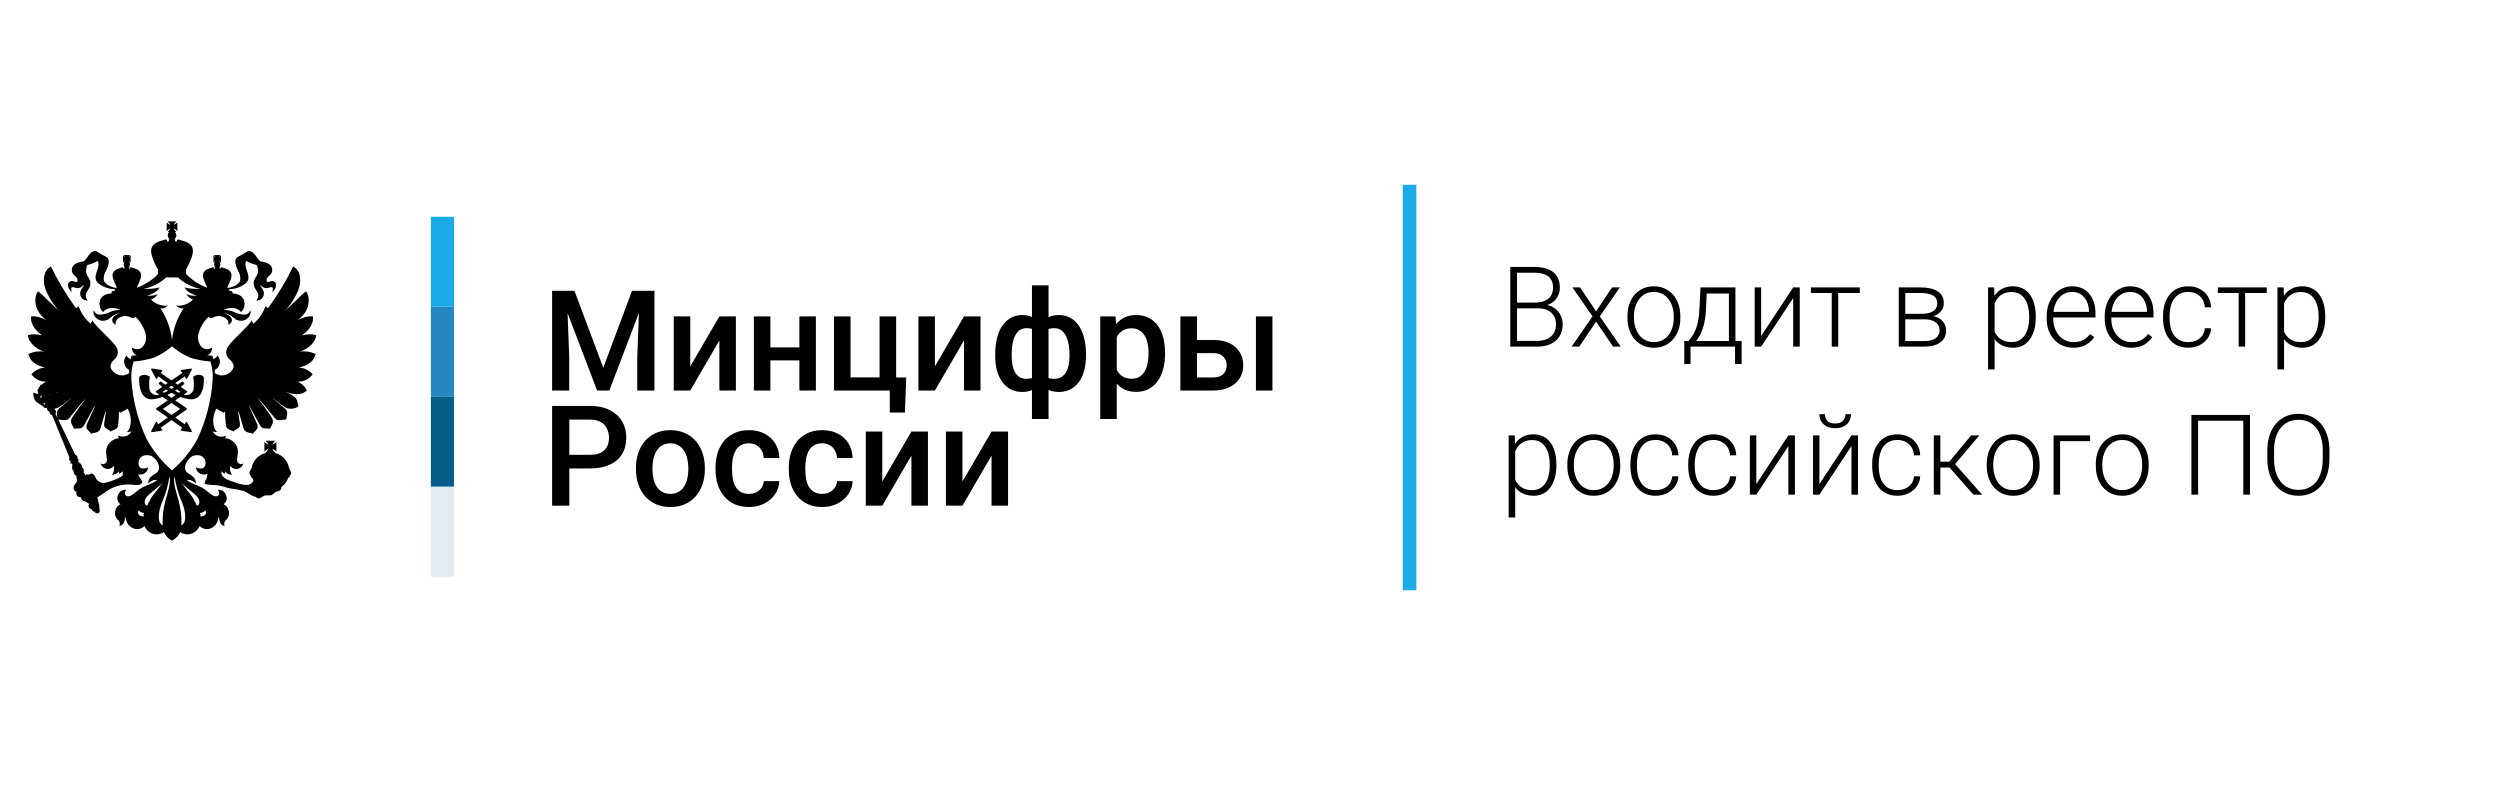 <?xml version="1.0" encoding="UTF-8"?> <svg xmlns="http://www.w3.org/2000/svg" width="152" height="49" viewBox="0 0 152 49" fill="none"> <g clip-path="url(#clip0_3262_135655)"> <path d="M93.493 18.745H92.128L92.121 18.399H93.296C93.536 18.399 93.74 18.364 93.909 18.296C94.077 18.227 94.205 18.125 94.292 17.989C94.38 17.852 94.425 17.683 94.425 17.483C94.425 17.279 94.382 17.11 94.295 16.977C94.208 16.842 94.079 16.742 93.905 16.678C93.732 16.613 93.515 16.581 93.253 16.581H92.234V21.075H91.825V16.228H93.253C93.499 16.228 93.72 16.253 93.915 16.302C94.111 16.35 94.277 16.427 94.415 16.531C94.552 16.636 94.657 16.767 94.728 16.927C94.801 17.085 94.838 17.273 94.838 17.493C94.838 17.693 94.793 17.874 94.704 18.036C94.616 18.196 94.49 18.327 94.328 18.429C94.168 18.529 93.977 18.591 93.752 18.615L93.493 18.745ZM93.463 21.075H91.998L92.208 20.726H93.463C93.702 20.726 93.906 20.686 94.075 20.606C94.246 20.524 94.377 20.407 94.468 20.256C94.559 20.105 94.605 19.926 94.605 19.717C94.605 19.533 94.565 19.367 94.485 19.221C94.405 19.075 94.283 18.959 94.118 18.875C93.954 18.788 93.746 18.745 93.493 18.745H92.644L92.65 18.399H93.852L93.925 18.522C94.143 18.544 94.333 18.612 94.495 18.725C94.659 18.836 94.785 18.977 94.874 19.148C94.965 19.319 95.011 19.506 95.011 19.71C95.011 20.003 94.945 20.252 94.814 20.456C94.686 20.658 94.505 20.812 94.272 20.919C94.041 21.023 93.771 21.075 93.463 21.075ZM96.069 17.473L97.041 18.928L98.017 17.473H98.489L97.268 19.238L98.539 21.075H98.073L97.045 19.554L96.019 21.075H95.553L96.825 19.238L95.603 17.473H96.069ZM98.949 19.331V19.221C98.949 18.959 98.987 18.717 99.062 18.495C99.137 18.273 99.245 18.081 99.385 17.919C99.527 17.757 99.697 17.632 99.894 17.543C100.092 17.452 100.311 17.407 100.553 17.407C100.797 17.407 101.018 17.452 101.216 17.543C101.413 17.632 101.583 17.757 101.725 17.919C101.867 18.081 101.976 18.273 102.051 18.495C102.127 18.717 102.165 18.959 102.165 19.221V19.331C102.165 19.593 102.127 19.835 102.051 20.056C101.976 20.276 101.867 20.467 101.725 20.629C101.585 20.791 101.417 20.918 101.219 21.009C101.022 21.097 100.802 21.142 100.56 21.142C100.316 21.142 100.095 21.097 99.897 21.009C99.7 20.918 99.53 20.791 99.388 20.629C99.246 20.467 99.137 20.276 99.062 20.056C98.987 19.835 98.949 19.593 98.949 19.331ZM99.345 19.221V19.331C99.345 19.528 99.372 19.716 99.425 19.893C99.478 20.069 99.556 20.225 99.658 20.363C99.76 20.498 99.886 20.605 100.037 20.682C100.188 20.76 100.362 20.799 100.56 20.799C100.755 20.799 100.927 20.76 101.076 20.682C101.227 20.605 101.353 20.498 101.455 20.363C101.558 20.225 101.634 20.069 101.685 19.893C101.738 19.716 101.765 19.528 101.765 19.331V19.221C101.765 19.026 101.738 18.84 101.685 18.665C101.634 18.49 101.556 18.333 101.452 18.196C101.35 18.058 101.224 17.949 101.073 17.869C100.922 17.79 100.749 17.75 100.553 17.75C100.358 17.75 100.185 17.79 100.034 17.869C99.885 17.949 99.759 18.058 99.654 18.196C99.552 18.333 99.475 18.49 99.421 18.665C99.371 18.84 99.345 19.026 99.345 19.221ZM103.39 17.473H103.786L103.726 18.772C103.71 19.118 103.671 19.419 103.609 19.674C103.549 19.927 103.475 20.143 103.386 20.323C103.298 20.5 103.2 20.65 103.093 20.772C102.989 20.892 102.883 20.993 102.774 21.075H102.557L102.564 20.736L102.664 20.732C102.728 20.655 102.795 20.567 102.864 20.469C102.935 20.369 103.002 20.247 103.067 20.103C103.131 19.959 103.187 19.779 103.233 19.564C103.28 19.349 103.311 19.084 103.326 18.772L103.39 17.473ZM103.519 17.473H105.513V21.075H105.117V17.846H103.519V17.473ZM102.404 20.732H105.89V22.134H105.49V21.075H102.784V22.134H102.404V20.732ZM107.078 20.429L109.026 17.473H109.425V21.075H109.026V18.119L107.078 21.075H106.685V17.473H107.078V20.429ZM111.765 17.473V21.075H111.369V17.473H111.765ZM113.077 17.473V17.813H110.104V17.473H113.077ZM116.992 19.414H115.727L115.72 19.081H116.799C117.016 19.081 117.197 19.058 117.341 19.011C117.488 18.962 117.598 18.89 117.671 18.795C117.746 18.699 117.784 18.582 117.784 18.442C117.784 18.335 117.762 18.242 117.717 18.162C117.675 18.082 117.611 18.017 117.524 17.966C117.44 17.915 117.333 17.877 117.205 17.853C117.078 17.826 116.931 17.813 116.762 17.813H115.84V21.075H115.444V17.473H116.762C116.982 17.473 117.178 17.493 117.351 17.533C117.527 17.571 117.676 17.629 117.801 17.706C117.925 17.784 118.019 17.884 118.084 18.006C118.15 18.126 118.183 18.268 118.183 18.432C118.183 18.543 118.162 18.647 118.12 18.745C118.078 18.84 118.016 18.927 117.934 19.005C117.854 19.08 117.755 19.142 117.638 19.191C117.52 19.238 117.385 19.267 117.231 19.278L116.992 19.414ZM116.992 21.075H115.604L115.757 20.736H116.992C117.191 20.736 117.361 20.71 117.501 20.659C117.641 20.608 117.746 20.533 117.817 20.433C117.891 20.333 117.927 20.212 117.927 20.07C117.927 19.937 117.891 19.821 117.817 19.724C117.746 19.626 117.641 19.55 117.501 19.497C117.361 19.442 117.191 19.414 116.992 19.414H116.073L116.08 19.081H117.261L117.431 19.208C117.613 19.223 117.771 19.272 117.904 19.354C118.037 19.436 118.14 19.541 118.213 19.667C118.287 19.791 118.323 19.928 118.323 20.076C118.323 20.241 118.292 20.386 118.23 20.513C118.168 20.637 118.078 20.741 117.96 20.826C117.845 20.908 117.705 20.97 117.541 21.012C117.377 21.054 117.194 21.075 116.992 21.075ZM121.273 18.166V22.46H120.873V17.473H121.246L121.273 18.166ZM123.776 19.241V19.311C123.776 19.579 123.745 19.826 123.683 20.05C123.621 20.274 123.531 20.468 123.413 20.632C123.298 20.794 123.155 20.92 122.984 21.009C122.813 21.097 122.619 21.142 122.401 21.142C122.186 21.142 121.994 21.108 121.825 21.042C121.657 20.975 121.511 20.881 121.389 20.759C121.269 20.635 121.173 20.49 121.1 20.326C121.029 20.16 120.979 19.978 120.95 19.78V18.858C120.983 18.641 121.037 18.443 121.113 18.266C121.188 18.088 121.285 17.935 121.403 17.806C121.522 17.677 121.664 17.579 121.829 17.51C121.993 17.441 122.18 17.407 122.391 17.407C122.611 17.407 122.806 17.45 122.977 17.537C123.15 17.621 123.296 17.744 123.413 17.906C123.533 18.066 123.623 18.259 123.683 18.485C123.745 18.709 123.776 18.961 123.776 19.241ZM123.377 19.311V19.241C123.377 19.03 123.354 18.835 123.31 18.655C123.268 18.475 123.202 18.319 123.114 18.186C123.027 18.05 122.916 17.945 122.781 17.869C122.648 17.794 122.489 17.756 122.305 17.756C122.114 17.756 121.951 17.788 121.815 17.853C121.682 17.915 121.571 17.998 121.482 18.102C121.394 18.204 121.324 18.317 121.273 18.439C121.222 18.561 121.184 18.681 121.16 18.798V19.86C121.202 20.029 121.269 20.185 121.363 20.329C121.456 20.471 121.58 20.586 121.735 20.672C121.893 20.757 122.085 20.799 122.311 20.799C122.493 20.799 122.651 20.761 122.784 20.686C122.917 20.61 123.027 20.505 123.114 20.369C123.202 20.234 123.268 20.076 123.31 19.897C123.354 19.717 123.377 19.522 123.377 19.311ZM126.053 21.142C125.818 21.142 125.601 21.099 125.404 21.012C125.209 20.925 125.038 20.803 124.891 20.646C124.747 20.488 124.635 20.302 124.555 20.087C124.477 19.869 124.439 19.631 124.439 19.374V19.231C124.439 18.953 124.48 18.703 124.562 18.479C124.644 18.255 124.757 18.062 124.901 17.903C125.046 17.743 125.21 17.621 125.394 17.537C125.58 17.45 125.776 17.407 125.98 17.407C126.208 17.407 126.412 17.448 126.589 17.53C126.767 17.61 126.915 17.724 127.035 17.873C127.157 18.019 127.249 18.193 127.311 18.395C127.374 18.595 127.405 18.816 127.405 19.058V19.301H124.678V18.961H127.009V18.915C127.004 18.713 126.963 18.524 126.885 18.349C126.81 18.171 126.697 18.027 126.546 17.916C126.395 17.805 126.206 17.75 125.98 17.75C125.811 17.75 125.656 17.785 125.514 17.856C125.374 17.927 125.253 18.029 125.151 18.162C125.051 18.293 124.973 18.45 124.918 18.632C124.865 18.811 124.838 19.011 124.838 19.231V19.374C124.838 19.574 124.867 19.76 124.925 19.933C124.985 20.104 125.069 20.255 125.178 20.386C125.289 20.517 125.419 20.619 125.57 20.692C125.721 20.766 125.888 20.802 126.07 20.802C126.283 20.802 126.471 20.763 126.636 20.686C126.8 20.606 126.947 20.48 127.078 20.309L127.328 20.503C127.25 20.618 127.153 20.724 127.035 20.822C126.92 20.92 126.781 20.997 126.619 21.055C126.457 21.113 126.268 21.142 126.053 21.142ZM129.582 21.142C129.347 21.142 129.13 21.099 128.933 21.012C128.737 20.925 128.566 20.803 128.42 20.646C128.276 20.488 128.164 20.302 128.084 20.087C128.006 19.869 127.967 19.631 127.967 19.374V19.231C127.967 18.953 128.008 18.703 128.09 18.479C128.173 18.255 128.286 18.062 128.43 17.903C128.574 17.743 128.738 17.621 128.923 17.537C129.109 17.45 129.304 17.407 129.509 17.407C129.737 17.407 129.94 17.448 130.118 17.53C130.295 17.61 130.444 17.724 130.564 17.873C130.686 18.019 130.778 18.193 130.84 18.395C130.902 18.595 130.933 18.816 130.933 19.058V19.301H128.207V18.961H130.537V18.915C130.533 18.713 130.492 18.524 130.414 18.349C130.339 18.171 130.225 18.027 130.074 17.916C129.924 17.805 129.735 17.75 129.509 17.75C129.34 17.75 129.185 17.785 129.043 17.856C128.903 17.927 128.782 18.029 128.68 18.162C128.58 18.293 128.502 18.45 128.447 18.632C128.393 18.811 128.367 19.011 128.367 19.231V19.374C128.367 19.574 128.396 19.76 128.453 19.933C128.513 20.104 128.598 20.255 128.706 20.386C128.817 20.517 128.948 20.619 129.099 20.692C129.25 20.766 129.416 20.802 129.598 20.802C129.811 20.802 130 20.763 130.164 20.686C130.329 20.606 130.476 20.48 130.607 20.309L130.857 20.503C130.779 20.618 130.681 20.724 130.564 20.822C130.448 20.92 130.31 20.997 130.148 21.055C129.986 21.113 129.797 21.142 129.582 21.142ZM133.047 20.799C133.216 20.799 133.373 20.768 133.52 20.706C133.669 20.641 133.791 20.547 133.886 20.423C133.984 20.296 134.039 20.142 134.053 19.96H134.432C134.421 20.189 134.351 20.393 134.222 20.573C134.096 20.75 133.929 20.89 133.723 20.992C133.519 21.092 133.294 21.142 133.047 21.142C132.796 21.142 132.575 21.096 132.381 21.005C132.191 20.914 132.031 20.788 131.902 20.626C131.773 20.462 131.676 20.271 131.609 20.053C131.545 19.834 131.513 19.597 131.513 19.344V19.204C131.513 18.951 131.545 18.716 131.609 18.499C131.676 18.279 131.773 18.088 131.902 17.926C132.031 17.762 132.191 17.634 132.381 17.543C132.572 17.452 132.793 17.407 133.044 17.407C133.301 17.407 133.532 17.459 133.736 17.563C133.943 17.668 134.107 17.815 134.229 18.006C134.353 18.197 134.421 18.423 134.432 18.685H134.053C134.041 18.492 133.99 18.326 133.899 18.186C133.808 18.046 133.689 17.938 133.54 17.863C133.391 17.787 133.226 17.75 133.044 17.75C132.84 17.75 132.666 17.79 132.521 17.869C132.377 17.947 132.259 18.055 132.168 18.192C132.08 18.328 132.014 18.483 131.972 18.658C131.93 18.831 131.909 19.014 131.909 19.204V19.344C131.909 19.537 131.929 19.721 131.969 19.897C132.011 20.07 132.076 20.224 132.165 20.36C132.256 20.495 132.374 20.602 132.518 20.682C132.664 20.76 132.841 20.799 133.047 20.799ZM136.506 17.473V21.075H136.11V17.473H136.506ZM137.818 17.473V17.813H134.845V17.473H137.818ZM138.87 18.166V22.46H138.47V17.473H138.843L138.87 18.166ZM141.373 19.241V19.311C141.373 19.579 141.342 19.826 141.28 20.05C141.218 20.274 141.128 20.468 141.01 20.632C140.895 20.794 140.752 20.92 140.581 21.009C140.41 21.097 140.216 21.142 139.998 21.142C139.783 21.142 139.591 21.108 139.422 21.042C139.254 20.975 139.108 20.881 138.986 20.759C138.866 20.635 138.77 20.49 138.696 20.326C138.625 20.16 138.576 19.978 138.547 19.78V18.858C138.58 18.641 138.634 18.443 138.71 18.266C138.785 18.088 138.882 17.935 138.999 17.806C139.119 17.677 139.261 17.579 139.426 17.51C139.59 17.441 139.777 17.407 139.988 17.407C140.208 17.407 140.403 17.45 140.574 17.537C140.747 17.621 140.892 17.744 141.01 17.906C141.13 18.066 141.22 18.259 141.28 18.485C141.342 18.709 141.373 18.961 141.373 19.241ZM140.973 19.311V19.241C140.973 19.03 140.951 18.835 140.907 18.655C140.865 18.475 140.799 18.319 140.71 18.186C140.624 18.05 140.513 17.945 140.378 17.869C140.244 17.794 140.086 17.756 139.902 17.756C139.711 17.756 139.548 17.788 139.412 17.853C139.279 17.915 139.168 17.998 139.079 18.102C138.991 18.204 138.921 18.317 138.87 18.439C138.819 18.561 138.781 18.681 138.756 18.798V19.86C138.799 20.029 138.866 20.185 138.959 20.329C139.053 20.471 139.177 20.586 139.332 20.672C139.49 20.757 139.682 20.799 139.908 20.799C140.09 20.799 140.248 20.761 140.381 20.686C140.514 20.61 140.624 20.505 140.71 20.369C140.799 20.234 140.865 20.076 140.907 19.897C140.951 19.717 140.973 19.522 140.973 19.311ZM92.124 27.166V31.46H91.725V26.473H92.098L92.124 27.166ZM94.628 28.241V28.311C94.628 28.579 94.597 28.826 94.535 29.05C94.472 29.274 94.383 29.468 94.265 29.632C94.15 29.794 94.006 29.92 93.835 30.009C93.665 30.097 93.471 30.142 93.253 30.142C93.038 30.142 92.846 30.108 92.677 30.042C92.508 29.975 92.363 29.881 92.241 29.759C92.121 29.635 92.025 29.49 91.951 29.326C91.88 29.16 91.83 28.978 91.802 28.78V27.858C91.835 27.641 91.889 27.443 91.965 27.266C92.04 27.088 92.137 26.935 92.254 26.806C92.374 26.677 92.516 26.579 92.68 26.51C92.845 26.441 93.032 26.407 93.243 26.407C93.463 26.407 93.658 26.45 93.829 26.537C94.002 26.621 94.147 26.744 94.265 26.906C94.385 27.066 94.475 27.259 94.535 27.485C94.597 27.709 94.628 27.961 94.628 28.241ZM94.228 28.311V28.241C94.228 28.03 94.206 27.835 94.162 27.655C94.12 27.475 94.054 27.319 93.965 27.186C93.879 27.05 93.768 26.945 93.632 26.869C93.499 26.794 93.341 26.756 93.156 26.756C92.966 26.756 92.802 26.788 92.667 26.853C92.534 26.915 92.423 26.998 92.334 27.102C92.245 27.204 92.175 27.317 92.124 27.439C92.073 27.561 92.036 27.681 92.011 27.798V28.86C92.053 29.029 92.121 29.185 92.214 29.329C92.308 29.471 92.432 29.586 92.587 29.672C92.745 29.757 92.937 29.799 93.163 29.799C93.345 29.799 93.503 29.761 93.636 29.686C93.769 29.61 93.879 29.505 93.965 29.369C94.054 29.234 94.12 29.076 94.162 28.897C94.206 28.717 94.228 28.522 94.228 28.311ZM95.294 28.331V28.221C95.294 27.959 95.331 27.717 95.407 27.495C95.482 27.273 95.59 27.081 95.73 26.919C95.872 26.757 96.041 26.632 96.239 26.543C96.436 26.452 96.656 26.407 96.898 26.407C97.142 26.407 97.363 26.452 97.561 26.543C97.758 26.632 97.928 26.757 98.07 26.919C98.212 27.081 98.321 27.273 98.396 27.495C98.472 27.717 98.509 27.959 98.509 28.221V28.331C98.509 28.593 98.472 28.835 98.396 29.056C98.321 29.276 98.212 29.467 98.07 29.629C97.93 29.791 97.761 29.918 97.564 30.009C97.366 30.097 97.147 30.142 96.905 30.142C96.661 30.142 96.44 30.097 96.242 30.009C96.045 29.918 95.875 29.791 95.733 29.629C95.591 29.467 95.482 29.276 95.407 29.056C95.331 28.835 95.294 28.593 95.294 28.331ZM95.69 28.221V28.331C95.69 28.528 95.716 28.716 95.77 28.893C95.823 29.069 95.901 29.225 96.003 29.363C96.105 29.498 96.231 29.605 96.382 29.682C96.533 29.76 96.707 29.799 96.905 29.799C97.1 29.799 97.272 29.76 97.421 29.682C97.572 29.605 97.698 29.498 97.8 29.363C97.902 29.225 97.979 29.069 98.03 28.893C98.083 28.716 98.11 28.528 98.11 28.331V28.221C98.11 28.026 98.083 27.84 98.03 27.665C97.979 27.49 97.901 27.333 97.797 27.196C97.695 27.058 97.568 26.949 97.418 26.869C97.267 26.79 97.094 26.75 96.898 26.75C96.703 26.75 96.53 26.79 96.379 26.869C96.23 26.949 96.104 27.058 95.999 27.196C95.897 27.333 95.82 27.49 95.766 27.665C95.715 27.84 95.69 28.026 95.69 28.221ZM100.663 29.799C100.832 29.799 100.989 29.768 101.136 29.706C101.285 29.641 101.407 29.547 101.502 29.423C101.6 29.296 101.655 29.142 101.669 28.96H102.048C102.037 29.189 101.967 29.393 101.838 29.573C101.712 29.75 101.545 29.89 101.339 29.992C101.135 30.092 100.91 30.142 100.663 30.142C100.412 30.142 100.19 30.096 99.997 30.005C99.807 29.914 99.647 29.788 99.518 29.626C99.389 29.462 99.292 29.271 99.225 29.053C99.161 28.834 99.129 28.597 99.129 28.344V28.204C99.129 27.951 99.161 27.716 99.225 27.499C99.292 27.279 99.389 27.088 99.518 26.926C99.647 26.762 99.807 26.634 99.997 26.543C100.188 26.452 100.409 26.407 100.66 26.407C100.917 26.407 101.148 26.459 101.352 26.563C101.559 26.668 101.723 26.815 101.845 27.006C101.969 27.197 102.037 27.423 102.048 27.685H101.669C101.657 27.492 101.606 27.326 101.515 27.186C101.424 27.046 101.305 26.938 101.156 26.863C101.007 26.787 100.842 26.75 100.66 26.75C100.456 26.75 100.281 26.79 100.137 26.869C99.993 26.947 99.875 27.055 99.784 27.192C99.696 27.328 99.63 27.483 99.588 27.658C99.546 27.831 99.525 28.014 99.525 28.204V28.344C99.525 28.537 99.545 28.721 99.585 28.897C99.627 29.07 99.692 29.224 99.781 29.36C99.872 29.495 99.99 29.602 100.134 29.682C100.28 29.76 100.457 29.799 100.663 29.799ZM104.179 29.799C104.347 29.799 104.505 29.768 104.651 29.706C104.8 29.641 104.922 29.547 105.017 29.423C105.115 29.296 105.171 29.142 105.184 28.96H105.563C105.552 29.189 105.482 29.393 105.354 29.573C105.227 29.75 105.061 29.89 104.854 29.992C104.65 30.092 104.425 30.142 104.179 30.142C103.928 30.142 103.706 30.096 103.513 30.005C103.322 29.914 103.162 29.788 103.033 29.626C102.905 29.462 102.807 29.271 102.74 29.053C102.676 28.834 102.644 28.597 102.644 28.344V28.204C102.644 27.951 102.676 27.716 102.74 27.499C102.807 27.279 102.905 27.088 103.033 26.926C103.162 26.762 103.322 26.634 103.513 26.543C103.704 26.452 103.924 26.407 104.175 26.407C104.433 26.407 104.663 26.459 104.868 26.563C105.074 26.668 105.238 26.815 105.36 27.006C105.485 27.197 105.552 27.423 105.563 27.685H105.184C105.173 27.492 105.122 27.326 105.031 27.186C104.94 27.046 104.82 26.938 104.671 26.863C104.523 26.787 104.357 26.75 104.175 26.75C103.971 26.75 103.797 26.79 103.653 26.869C103.508 26.947 103.391 27.055 103.3 27.192C103.211 27.328 103.145 27.483 103.103 27.658C103.061 27.831 103.04 28.014 103.04 28.204V28.344C103.04 28.537 103.06 28.721 103.1 28.897C103.142 29.07 103.208 29.224 103.296 29.36C103.387 29.495 103.505 29.602 103.649 29.682C103.796 29.76 103.972 29.799 104.179 29.799ZM106.785 29.429L108.733 26.473H109.132V30.075H108.733V27.119L106.785 30.075H106.392V26.473H106.785V29.429ZM110.62 29.429L112.568 26.473H112.967V30.075H112.568V27.119L110.62 30.075H110.227V26.473H110.62V29.429ZM112.201 25.182H112.541C112.541 25.348 112.502 25.496 112.424 25.624C112.349 25.753 112.239 25.854 112.095 25.927C111.951 26.001 111.78 26.037 111.582 26.037C111.285 26.037 111.05 25.957 110.876 25.797C110.706 25.638 110.62 25.432 110.62 25.182H110.956C110.956 25.335 111.003 25.468 111.096 25.581C111.192 25.692 111.354 25.748 111.582 25.748C111.804 25.748 111.963 25.691 112.058 25.578C112.154 25.465 112.201 25.333 112.201 25.182ZM115.364 29.799C115.533 29.799 115.69 29.768 115.837 29.706C115.985 29.641 116.107 29.547 116.203 29.423C116.3 29.296 116.356 29.142 116.369 28.96H116.749C116.738 29.189 116.668 29.393 116.539 29.573C116.412 29.75 116.246 29.89 116.04 29.992C115.835 30.092 115.61 30.142 115.364 30.142C115.113 30.142 114.891 30.096 114.698 30.005C114.507 29.914 114.347 29.788 114.219 29.626C114.09 29.462 113.992 29.271 113.926 29.053C113.861 28.834 113.829 28.597 113.829 28.344V28.204C113.829 27.951 113.861 27.716 113.926 27.499C113.992 27.279 114.09 27.088 114.219 26.926C114.347 26.762 114.507 26.634 114.698 26.543C114.889 26.452 115.11 26.407 115.361 26.407C115.618 26.407 115.849 26.459 116.053 26.563C116.259 26.668 116.424 26.815 116.546 27.006C116.67 27.197 116.738 27.423 116.749 27.685H116.369C116.358 27.492 116.307 27.326 116.216 27.186C116.125 27.046 116.005 26.938 115.857 26.863C115.708 26.787 115.543 26.75 115.361 26.75C115.156 26.75 114.982 26.79 114.838 26.869C114.694 26.947 114.576 27.055 114.485 27.192C114.396 27.328 114.331 27.483 114.289 27.658C114.246 27.831 114.225 28.014 114.225 28.204V28.344C114.225 28.537 114.245 28.721 114.285 28.897C114.327 29.07 114.393 29.224 114.482 29.36C114.573 29.495 114.69 29.602 114.835 29.682C114.981 29.76 115.157 29.799 115.364 29.799ZM117.974 26.473V30.075H117.574V26.473H117.974ZM120.344 26.473L118.693 28.424H117.834L117.791 28.068H118.523L119.841 26.473H120.344ZM119.984 30.075L118.483 28.371L118.736 28.064L120.51 30.075H119.984ZM120.793 28.331V28.221C120.793 27.959 120.831 27.717 120.907 27.495C120.982 27.273 121.09 27.081 121.229 26.919C121.371 26.757 121.541 26.632 121.739 26.543C121.936 26.452 122.156 26.407 122.398 26.407C122.642 26.407 122.863 26.452 123.06 26.543C123.258 26.632 123.428 26.757 123.57 26.919C123.712 27.081 123.82 27.273 123.896 27.495C123.971 27.717 124.009 27.959 124.009 28.221V28.331C124.009 28.593 123.971 28.835 123.896 29.056C123.82 29.276 123.712 29.467 123.57 29.629C123.43 29.791 123.261 29.918 123.064 30.009C122.866 30.097 122.646 30.142 122.405 30.142C122.16 30.142 121.94 30.097 121.742 30.009C121.545 29.918 121.375 29.791 121.233 29.629C121.091 29.467 120.982 29.276 120.907 29.056C120.831 28.835 120.793 28.593 120.793 28.331ZM121.19 28.221V28.331C121.19 28.528 121.216 28.716 121.269 28.893C121.323 29.069 121.4 29.225 121.502 29.363C121.605 29.498 121.731 29.605 121.882 29.682C122.033 29.76 122.207 29.799 122.405 29.799C122.6 29.799 122.772 29.76 122.921 29.682C123.071 29.605 123.198 29.498 123.3 29.363C123.402 29.225 123.479 29.069 123.53 28.893C123.583 28.716 123.61 28.528 123.61 28.331V28.221C123.61 28.026 123.583 27.84 123.53 27.665C123.479 27.49 123.401 27.333 123.297 27.196C123.195 27.058 123.068 26.949 122.917 26.869C122.766 26.79 122.593 26.75 122.398 26.75C122.203 26.75 122.03 26.79 121.879 26.869C121.73 26.949 121.603 27.058 121.499 27.196C121.397 27.333 121.319 27.49 121.266 27.665C121.215 27.84 121.19 28.026 121.19 28.221ZM127.078 26.473V26.82H125.254V30.075H124.858V26.473H127.078ZM127.425 28.331V28.221C127.425 27.959 127.462 27.717 127.538 27.495C127.613 27.273 127.721 27.081 127.861 26.919C128.003 26.757 128.173 26.632 128.37 26.543C128.568 26.452 128.787 26.407 129.029 26.407C129.273 26.407 129.494 26.452 129.692 26.543C129.889 26.632 130.059 26.757 130.201 26.919C130.343 27.081 130.452 27.273 130.527 27.495C130.603 27.717 130.64 27.959 130.64 28.221V28.331C130.64 28.593 130.603 28.835 130.527 29.056C130.452 29.276 130.343 29.467 130.201 29.629C130.061 29.791 129.892 29.918 129.695 30.009C129.497 30.097 129.278 30.142 129.036 30.142C128.792 30.142 128.571 30.097 128.373 30.009C128.176 29.918 128.006 29.791 127.864 29.629C127.722 29.467 127.613 29.276 127.538 29.056C127.462 28.835 127.425 28.593 127.425 28.331ZM127.821 28.221V28.331C127.821 28.528 127.847 28.716 127.901 28.893C127.954 29.069 128.032 29.225 128.134 29.363C128.236 29.498 128.362 29.605 128.513 29.682C128.664 29.76 128.838 29.799 129.036 29.799C129.231 29.799 129.403 29.76 129.552 29.682C129.703 29.605 129.829 29.498 129.931 29.363C130.033 29.225 130.11 29.069 130.161 28.893C130.214 28.716 130.241 28.528 130.241 28.331V28.221C130.241 28.026 130.214 27.84 130.161 27.665C130.11 27.49 130.032 27.333 129.928 27.196C129.826 27.058 129.699 26.949 129.549 26.869C129.398 26.79 129.224 26.75 129.029 26.75C128.834 26.75 128.661 26.79 128.51 26.869C128.361 26.949 128.235 27.058 128.13 27.196C128.028 27.333 127.951 27.49 127.897 27.665C127.846 27.84 127.821 28.026 127.821 28.221ZM136.799 25.228V30.075H136.393V25.581H133.646V30.075H133.237V25.228H136.799ZM141.629 27.392V27.911C141.629 28.251 141.585 28.558 141.496 28.834C141.41 29.107 141.283 29.341 141.117 29.536C140.952 29.731 140.755 29.881 140.524 29.985C140.293 30.09 140.034 30.142 139.745 30.142C139.463 30.142 139.206 30.09 138.973 29.985C138.742 29.881 138.543 29.731 138.377 29.536C138.21 29.341 138.082 29.107 137.991 28.834C137.9 28.558 137.854 28.251 137.854 27.911V27.392C137.854 27.052 137.899 26.746 137.987 26.473C138.078 26.198 138.207 25.963 138.374 25.767C138.54 25.572 138.739 25.422 138.969 25.318C139.2 25.214 139.457 25.162 139.738 25.162C140.027 25.162 140.287 25.214 140.517 25.318C140.748 25.422 140.947 25.572 141.113 25.767C141.28 25.963 141.407 26.198 141.496 26.473C141.585 26.746 141.629 27.052 141.629 27.392ZM141.223 27.911V27.385C141.223 27.099 141.19 26.842 141.123 26.613C141.059 26.384 140.962 26.189 140.834 26.027C140.707 25.865 140.552 25.741 140.368 25.654C140.183 25.568 139.974 25.524 139.738 25.524C139.51 25.524 139.305 25.568 139.123 25.654C138.941 25.741 138.785 25.865 138.657 26.027C138.53 26.189 138.432 26.384 138.364 26.613C138.297 26.842 138.264 27.099 138.264 27.385V27.911C138.264 28.2 138.297 28.459 138.364 28.69C138.432 28.919 138.531 29.115 138.66 29.28C138.789 29.442 138.944 29.566 139.126 29.652C139.31 29.739 139.516 29.782 139.745 29.782C139.983 29.782 140.192 29.739 140.374 29.652C140.556 29.566 140.71 29.442 140.837 29.28C140.963 29.115 141.059 28.919 141.123 28.69C141.19 28.459 141.223 28.2 141.223 27.911Z" fill="black"></path> <path d="M33.993 17.68H34.926L36.679 22.357L38.428 17.68H39.361L37.046 23.743H36.304L33.993 17.68ZM33.569 17.68H34.456L34.61 21.728V23.743H33.569V17.68ZM38.899 17.68H39.79V23.743H38.745V21.728L38.899 17.68ZM41.968 22.277L43.738 19.237H44.741V23.743H43.738V20.699L41.968 23.743H40.964V19.237H41.968V22.277ZM48.88 21.12V21.911H46.548V21.12H48.88ZM46.84 19.237V23.743H45.836V19.237H46.84ZM49.605 19.237V23.743H48.602V19.237H49.605ZM50.709 23.743V19.237H51.712V22.944H53.478V19.237H54.486V23.743H50.709ZM55.098 22.948L55.019 25.08H54.098V23.743H53.557V22.948H55.098ZM56.843 22.277L58.612 19.237H59.616V23.743H58.612V20.699L56.843 23.743H55.839V19.237H56.843V22.277ZM66.029 21.544V21.632C66.029 21.951 65.993 22.245 65.921 22.515C65.851 22.781 65.747 23.013 65.608 23.21C65.469 23.407 65.297 23.56 65.092 23.668C64.889 23.776 64.653 23.831 64.384 23.831C64.148 23.831 63.943 23.79 63.768 23.71C63.593 23.629 63.446 23.517 63.326 23.372C63.207 23.225 63.111 23.053 63.039 22.856C62.967 22.656 62.914 22.437 62.881 22.198V20.895C62.914 20.639 62.965 20.406 63.035 20.195C63.107 19.982 63.203 19.797 63.322 19.641C63.444 19.486 63.591 19.366 63.764 19.283C63.936 19.197 64.14 19.154 64.376 19.154C64.592 19.154 64.788 19.193 64.963 19.271C65.138 19.346 65.292 19.454 65.425 19.596C65.558 19.734 65.669 19.902 65.758 20.099C65.847 20.294 65.914 20.513 65.958 20.757C66.005 21.002 66.029 21.264 66.029 21.544ZM65.025 21.632V21.544C65.025 21.369 65.014 21.203 64.992 21.045C64.97 20.887 64.935 20.742 64.888 20.612C64.843 20.478 64.785 20.363 64.713 20.266C64.641 20.166 64.553 20.09 64.451 20.037C64.351 19.982 64.234 19.954 64.101 19.954C63.92 19.954 63.77 19.984 63.651 20.045C63.535 20.104 63.446 20.187 63.385 20.295C63.326 20.401 63.289 20.523 63.272 20.662V22.436C63.291 22.552 63.332 22.655 63.393 22.744C63.457 22.833 63.547 22.903 63.664 22.956C63.78 23.006 63.929 23.031 64.109 23.031C64.276 23.031 64.416 22.996 64.53 22.927C64.646 22.855 64.741 22.755 64.813 22.627C64.888 22.499 64.942 22.351 64.975 22.182C65.009 22.012 65.025 21.829 65.025 21.632ZM60.507 21.632V21.544C60.507 21.264 60.529 21.002 60.574 20.757C60.618 20.513 60.685 20.294 60.774 20.099C60.865 19.902 60.978 19.734 61.111 19.596C61.244 19.454 61.398 19.346 61.573 19.271C61.748 19.193 61.944 19.154 62.16 19.154C62.394 19.154 62.595 19.197 62.764 19.283C62.933 19.366 63.076 19.486 63.193 19.641C63.312 19.797 63.407 19.982 63.476 20.195C63.548 20.406 63.601 20.639 63.634 20.895V22.148C63.604 22.393 63.553 22.617 63.48 22.823C63.408 23.028 63.314 23.206 63.197 23.356C63.081 23.506 62.936 23.622 62.764 23.706C62.592 23.789 62.388 23.831 62.152 23.831C61.885 23.831 61.649 23.776 61.444 23.668C61.239 23.56 61.066 23.407 60.928 23.21C60.789 23.013 60.683 22.781 60.611 22.515C60.542 22.245 60.507 21.951 60.507 21.632ZM61.511 21.544V21.632C61.511 21.829 61.526 22.012 61.556 22.182C61.59 22.351 61.641 22.499 61.711 22.627C61.78 22.752 61.871 22.851 61.985 22.923C62.099 22.995 62.239 23.031 62.406 23.031C62.589 23.031 62.739 23.003 62.856 22.948C62.972 22.892 63.061 22.816 63.122 22.719C63.186 22.622 63.228 22.511 63.247 22.386V20.662C63.23 20.523 63.192 20.401 63.13 20.295C63.069 20.187 62.981 20.104 62.864 20.045C62.747 19.984 62.597 19.954 62.414 19.954C62.248 19.954 62.106 19.995 61.989 20.079C61.876 20.162 61.783 20.277 61.711 20.424C61.641 20.569 61.59 20.738 61.556 20.932C61.526 21.124 61.511 21.328 61.511 21.544ZM62.743 25.476V17.347H63.751V25.476H62.743ZM67.899 20.104V25.476H66.895V19.237H67.82L67.899 20.104ZM70.834 21.449V21.536C70.834 21.864 70.796 22.168 70.718 22.448C70.643 22.726 70.53 22.969 70.38 23.177C70.233 23.382 70.052 23.542 69.835 23.656C69.618 23.77 69.369 23.826 69.085 23.826C68.805 23.826 68.559 23.775 68.348 23.672C68.14 23.567 67.964 23.418 67.82 23.227C67.675 23.035 67.558 22.81 67.47 22.552C67.384 22.291 67.323 22.005 67.287 21.694V21.357C67.323 21.027 67.384 20.727 67.47 20.458C67.558 20.188 67.675 19.956 67.82 19.762C67.964 19.568 68.14 19.418 68.348 19.312C68.556 19.207 68.799 19.154 69.077 19.154C69.36 19.154 69.612 19.21 69.831 19.321C70.05 19.429 70.235 19.584 70.385 19.787C70.535 19.987 70.647 20.229 70.722 20.512C70.797 20.792 70.834 21.104 70.834 21.449ZM69.831 21.536V21.449C69.831 21.24 69.811 21.047 69.772 20.87C69.734 20.689 69.673 20.531 69.589 20.395C69.506 20.259 69.399 20.154 69.269 20.079C69.141 20.001 68.987 19.962 68.806 19.962C68.629 19.962 68.476 19.993 68.348 20.054C68.221 20.112 68.114 20.194 68.028 20.299C67.942 20.405 67.875 20.528 67.828 20.67C67.781 20.809 67.747 20.96 67.728 21.124V21.932C67.761 22.132 67.818 22.315 67.899 22.481C67.979 22.648 68.093 22.781 68.24 22.881C68.39 22.978 68.582 23.027 68.815 23.027C68.995 23.027 69.149 22.988 69.277 22.91C69.405 22.833 69.509 22.726 69.589 22.59C69.673 22.451 69.734 22.291 69.772 22.111C69.811 21.93 69.831 21.739 69.831 21.536ZM72.433 20.67H73.762C74.15 20.67 74.481 20.735 74.753 20.866C75.025 20.996 75.232 21.178 75.373 21.411C75.518 21.642 75.59 21.905 75.59 22.202C75.59 22.422 75.55 22.626 75.469 22.814C75.389 23 75.269 23.163 75.111 23.302C74.956 23.441 74.764 23.549 74.536 23.627C74.311 23.704 74.053 23.743 73.762 23.743H71.767V19.237H72.775V22.948H73.762C73.962 22.948 74.121 22.913 74.241 22.844C74.36 22.774 74.446 22.684 74.499 22.573C74.555 22.462 74.582 22.344 74.582 22.219C74.582 22.091 74.555 21.971 74.499 21.857C74.446 21.743 74.36 21.65 74.241 21.578C74.121 21.506 73.962 21.47 73.762 21.47H72.433V20.67ZM77.364 19.237V23.743H76.36V19.237H77.364ZM35.871 28.482H34.293V27.653H35.871C36.146 27.653 36.368 27.609 36.538 27.52C36.707 27.431 36.831 27.309 36.908 27.154C36.989 26.995 37.029 26.815 37.029 26.612C37.029 26.421 36.989 26.242 36.908 26.075C36.831 25.906 36.707 25.77 36.538 25.667C36.368 25.564 36.146 25.513 35.871 25.513H34.614V30.743H33.569V24.68H35.871C36.34 24.68 36.739 24.763 37.066 24.93C37.397 25.094 37.648 25.321 37.82 25.613C37.992 25.901 38.078 26.232 38.078 26.604C38.078 26.995 37.992 27.331 37.82 27.612C37.648 27.892 37.397 28.107 37.066 28.257C36.739 28.407 36.34 28.482 35.871 28.482ZM38.666 28.54V28.445C38.666 28.12 38.713 27.819 38.807 27.541C38.901 27.261 39.038 27.017 39.215 26.812C39.396 26.604 39.615 26.443 39.873 26.329C40.134 26.212 40.428 26.154 40.756 26.154C41.086 26.154 41.381 26.212 41.639 26.329C41.9 26.443 42.12 26.604 42.301 26.812C42.481 27.017 42.619 27.261 42.713 27.541C42.808 27.819 42.855 28.12 42.855 28.445V28.54C42.855 28.865 42.808 29.166 42.713 29.444C42.619 29.721 42.481 29.964 42.301 30.173C42.12 30.378 41.901 30.539 41.643 30.656C41.385 30.77 41.092 30.826 40.764 30.826C40.434 30.826 40.138 30.77 39.877 30.656C39.619 30.539 39.4 30.378 39.219 30.173C39.039 29.964 38.901 29.721 38.807 29.444C38.713 29.166 38.666 28.865 38.666 28.54ZM39.669 28.445V28.54C39.669 28.743 39.69 28.934 39.732 29.115C39.773 29.295 39.839 29.454 39.927 29.59C40.016 29.726 40.13 29.833 40.269 29.91C40.408 29.988 40.573 30.027 40.764 30.027C40.95 30.027 41.111 29.988 41.247 29.91C41.386 29.833 41.5 29.726 41.589 29.59C41.678 29.454 41.743 29.295 41.785 29.115C41.829 28.934 41.851 28.743 41.851 28.54V28.445C41.851 28.245 41.829 28.056 41.785 27.878C41.743 27.698 41.676 27.538 41.585 27.399C41.496 27.261 41.382 27.152 41.243 27.075C41.107 26.994 40.945 26.954 40.756 26.954C40.567 26.954 40.403 26.994 40.265 27.075C40.129 27.152 40.016 27.261 39.927 27.399C39.839 27.538 39.773 27.698 39.732 27.878C39.69 28.056 39.669 28.245 39.669 28.445ZM45.537 30.027C45.7 30.027 45.847 29.995 45.978 29.931C46.111 29.864 46.218 29.773 46.299 29.656C46.382 29.54 46.428 29.405 46.436 29.252H47.381C47.376 29.544 47.29 29.809 47.123 30.048C46.957 30.287 46.736 30.477 46.461 30.618C46.186 30.757 45.882 30.826 45.549 30.826C45.205 30.826 44.905 30.768 44.65 30.652C44.394 30.532 44.182 30.368 44.013 30.16C43.843 29.952 43.715 29.712 43.629 29.44C43.546 29.168 43.504 28.876 43.504 28.565V28.419C43.504 28.109 43.546 27.817 43.629 27.545C43.715 27.27 43.843 27.029 44.013 26.82C44.182 26.612 44.394 26.45 44.65 26.333C44.905 26.214 45.203 26.154 45.545 26.154C45.906 26.154 46.222 26.226 46.494 26.371C46.766 26.512 46.98 26.711 47.136 26.966C47.294 27.219 47.376 27.513 47.381 27.849H46.436C46.428 27.682 46.386 27.532 46.311 27.399C46.239 27.263 46.136 27.155 46.003 27.075C45.873 26.994 45.716 26.954 45.532 26.954C45.33 26.954 45.162 26.995 45.029 27.079C44.895 27.159 44.791 27.27 44.716 27.412C44.641 27.551 44.587 27.707 44.554 27.882C44.523 28.054 44.508 28.233 44.508 28.419V28.565C44.508 28.751 44.523 28.932 44.554 29.107C44.584 29.282 44.637 29.438 44.712 29.577C44.79 29.713 44.895 29.823 45.029 29.906C45.162 29.987 45.331 30.027 45.537 30.027ZM49.992 30.027C50.156 30.027 50.303 29.995 50.434 29.931C50.567 29.864 50.674 29.773 50.754 29.656C50.838 29.54 50.883 29.405 50.892 29.252H51.837C51.831 29.544 51.745 29.809 51.579 30.048C51.412 30.287 51.192 30.477 50.917 30.618C50.642 30.757 50.338 30.826 50.005 30.826C49.661 30.826 49.361 30.768 49.105 30.652C48.85 30.532 48.638 30.368 48.468 30.16C48.299 29.952 48.171 29.712 48.085 29.44C48.002 29.168 47.96 28.876 47.96 28.565V28.419C47.96 28.109 48.002 27.817 48.085 27.545C48.171 27.27 48.299 27.029 48.468 26.82C48.638 26.612 48.85 26.45 49.105 26.333C49.361 26.214 49.659 26.154 50.001 26.154C50.362 26.154 50.678 26.226 50.95 26.371C51.222 26.512 51.436 26.711 51.591 26.966C51.75 27.219 51.831 27.513 51.837 27.849H50.892C50.883 27.682 50.842 27.532 50.767 27.399C50.695 27.263 50.592 27.155 50.459 27.075C50.328 26.994 50.171 26.954 49.988 26.954C49.785 26.954 49.617 26.995 49.484 27.079C49.351 27.159 49.247 27.27 49.172 27.412C49.097 27.551 49.043 27.707 49.01 27.882C48.979 28.054 48.964 28.233 48.964 28.419V28.565C48.964 28.751 48.979 28.932 49.01 29.107C49.04 29.282 49.093 29.438 49.168 29.577C49.245 29.713 49.351 29.823 49.484 29.906C49.617 29.987 49.787 30.027 49.992 30.027ZM53.644 29.277L55.414 26.237H56.418V30.743H55.414V27.699L53.644 30.743H52.641V26.237H53.644V29.277ZM58.517 29.277L60.286 26.237H61.29V30.743H60.286V27.699L58.517 30.743H57.513V26.237H58.517V29.277Z" fill="black"></path> <line x1="85.702" y1="11.234" x2="85.702" y2="35.887" stroke="#1BABE8" stroke-width="0.825"></line> <path d="M27.601 13.179H26.197V18.651H27.601V13.179Z" fill="#1BABE8"></path> <path d="M27.601 18.651H26.197V24.124H27.601V18.651Z" fill="#2588C3"></path> <path d="M27.601 24.124H26.197V29.596H27.601V24.124Z" fill="#045D89"></path> <path d="M27.601 29.596H26.197V35.068H27.601V29.596Z" fill="#E3EBF1"></path> <path d="M12.377 22.907C12.296 22.83 12.189 22.788 12.078 22.79C11.971 22.793 11.867 22.825 11.777 22.881C11.768 22.886 11.76 22.894 11.756 22.903C11.751 22.912 11.749 22.922 11.751 22.932C11.79 23.174 11.796 23.42 11.769 23.663C11.748 23.762 11.694 23.852 11.616 23.916C11.538 23.981 11.441 24.017 11.34 24.018C11.284 24.018 11.228 24.009 11.174 23.993C11.174 23.993 11.171 23.993 11.171 23.992L11.36 23.863C11.367 23.859 11.373 23.852 11.377 23.845C11.381 23.838 11.383 23.829 11.383 23.821C11.383 23.813 11.381 23.805 11.377 23.797C11.373 23.79 11.367 23.784 11.36 23.779L10.986 23.519C11.104 23.429 11.179 23.365 11.189 23.356C11.194 23.352 11.199 23.346 11.202 23.34C11.205 23.333 11.207 23.326 11.207 23.319C11.207 23.312 11.206 23.305 11.203 23.299C11.2 23.292 11.196 23.286 11.191 23.281L11.124 23.213C11.115 23.204 11.102 23.198 11.089 23.198C11.078 23.198 11.067 23.202 11.058 23.209C11.053 23.211 10.955 23.288 10.805 23.393L10.654 23.288L11.242 22.879L11.288 22.997C11.292 23.007 11.298 23.015 11.306 23.02C11.314 23.026 11.324 23.029 11.333 23.03H11.335C11.345 23.03 11.354 23.027 11.361 23.023C11.369 23.018 11.375 23.011 11.38 23.003L11.659 22.483C11.664 22.475 11.666 22.466 11.666 22.457C11.665 22.448 11.663 22.439 11.659 22.432C11.654 22.424 11.648 22.418 11.64 22.413C11.632 22.409 11.623 22.407 11.614 22.407H11.607L11.028 22.494C11.018 22.496 11.009 22.5 11.001 22.506C10.994 22.512 10.989 22.521 10.986 22.53C10.984 22.54 10.984 22.55 10.987 22.559C10.989 22.568 10.994 22.577 11.001 22.583L11.095 22.667L10.427 23.131L9.761 22.667L9.854 22.583C9.861 22.577 9.866 22.568 9.869 22.559C9.871 22.549 9.871 22.54 9.868 22.53C9.866 22.521 9.861 22.512 9.854 22.506C9.846 22.499 9.837 22.495 9.827 22.494L9.248 22.407H9.241C9.232 22.407 9.224 22.408 9.217 22.412C9.21 22.416 9.203 22.422 9.199 22.428C9.194 22.436 9.191 22.446 9.19 22.455C9.189 22.465 9.191 22.474 9.196 22.483L9.474 23.003C9.479 23.011 9.486 23.018 9.494 23.022C9.501 23.027 9.51 23.03 9.52 23.03H9.523C9.532 23.029 9.542 23.026 9.549 23.02C9.557 23.014 9.563 23.006 9.567 22.997L9.613 22.879L10.201 23.288L10.05 23.393C9.899 23.288 9.801 23.211 9.798 23.209C9.789 23.202 9.779 23.198 9.767 23.198C9.761 23.198 9.754 23.199 9.748 23.202C9.741 23.204 9.736 23.208 9.731 23.213L9.663 23.281C9.654 23.292 9.648 23.305 9.648 23.319C9.649 23.333 9.655 23.346 9.665 23.356C9.676 23.365 9.75 23.429 9.869 23.519L9.494 23.779C9.487 23.784 9.482 23.79 9.478 23.797C9.474 23.805 9.472 23.813 9.472 23.821C9.473 23.829 9.475 23.838 9.479 23.845C9.483 23.852 9.488 23.858 9.495 23.863L9.684 23.992C9.684 23.993 9.682 23.993 9.681 23.993C9.628 24.009 9.572 24.018 9.516 24.018C9.415 24.017 9.318 23.981 9.24 23.916C9.162 23.852 9.107 23.762 9.086 23.663C9.06 23.42 9.066 23.174 9.104 22.932C9.106 22.922 9.105 22.912 9.1 22.903C9.096 22.894 9.089 22.886 9.08 22.881C8.989 22.825 8.885 22.794 8.778 22.79C8.667 22.788 8.559 22.831 8.478 22.907C8.474 22.911 8.47 22.916 8.468 22.921C8.465 22.926 8.464 22.932 8.464 22.938C8.461 22.969 8.404 23.702 8.74 24.073C8.801 24.14 8.875 24.193 8.959 24.229C9.042 24.264 9.132 24.281 9.222 24.279C9.259 24.279 9.295 24.277 9.331 24.272C9.521 24.247 9.708 24.201 9.888 24.133L10.2 24.346L9.51 24.817C9.503 24.822 9.497 24.829 9.493 24.836C9.49 24.844 9.487 24.852 9.487 24.86C9.487 24.869 9.489 24.877 9.493 24.884C9.497 24.892 9.503 24.898 9.51 24.903L10.202 25.386L9.612 25.799L9.567 25.683C9.563 25.674 9.557 25.667 9.549 25.661C9.541 25.656 9.532 25.652 9.523 25.652C9.522 25.651 9.522 25.651 9.52 25.651C9.51 25.651 9.501 25.653 9.493 25.658C9.486 25.663 9.479 25.67 9.474 25.678L9.196 26.199C9.191 26.207 9.189 26.216 9.19 26.226C9.191 26.235 9.194 26.244 9.199 26.252C9.203 26.259 9.21 26.265 9.217 26.268C9.224 26.272 9.232 26.274 9.241 26.274H9.248L9.827 26.187C9.837 26.186 9.846 26.182 9.853 26.175C9.86 26.169 9.866 26.161 9.868 26.151C9.871 26.142 9.871 26.132 9.869 26.122C9.866 26.113 9.861 26.104 9.854 26.097L9.759 26.012L10.427 25.544L11.096 26.012L11.001 26.097C10.994 26.104 10.988 26.113 10.986 26.122C10.983 26.132 10.983 26.142 10.986 26.151C10.989 26.161 10.994 26.169 11.002 26.175C11.009 26.182 11.018 26.186 11.028 26.187L11.607 26.274H11.614C11.623 26.274 11.631 26.272 11.638 26.268C11.645 26.264 11.652 26.259 11.656 26.252C11.662 26.244 11.665 26.235 11.665 26.226C11.666 26.216 11.664 26.207 11.659 26.199L11.38 25.678C11.375 25.67 11.369 25.663 11.361 25.658C11.354 25.653 11.345 25.651 11.335 25.651C11.334 25.651 11.333 25.651 11.333 25.652C11.324 25.652 11.314 25.655 11.306 25.661C11.298 25.666 11.292 25.674 11.288 25.683L11.242 25.799L10.653 25.386L11.345 24.903C11.352 24.898 11.358 24.892 11.362 24.884C11.366 24.877 11.368 24.869 11.368 24.86C11.368 24.852 11.366 24.844 11.362 24.836C11.358 24.829 11.352 24.822 11.345 24.817L10.655 24.346L10.968 24.133C11.148 24.201 11.334 24.247 11.524 24.272C11.56 24.277 11.597 24.279 11.633 24.279C11.723 24.281 11.813 24.265 11.896 24.229C11.98 24.193 12.055 24.14 12.116 24.073C12.452 23.702 12.394 22.969 12.391 22.938C12.39 22.927 12.385 22.916 12.377 22.907V22.907ZM10.427 23.446L10.575 23.548C10.529 23.578 10.479 23.609 10.427 23.64C10.377 23.609 10.327 23.578 10.28 23.548L10.427 23.446ZM9.888 23.82L10.093 23.678C10.133 23.704 10.175 23.731 10.22 23.759C10.139 23.803 10.059 23.844 9.978 23.881L9.888 23.82ZM10.954 24.862L10.427 25.229L9.903 24.862L10.427 24.502L10.954 24.862ZM10.427 24.19L10.173 24.014C10.262 23.972 10.347 23.927 10.427 23.883C10.508 23.927 10.593 23.972 10.683 24.014L10.427 24.19ZM10.879 23.881C10.797 23.844 10.716 23.803 10.635 23.759C10.679 23.731 10.721 23.704 10.762 23.678L10.968 23.82L10.879 23.881Z" fill="black"></path> <path d="M12.556 23.339C12.572 23.301 12.582 23.261 12.587 23.22L12.556 23.21V23.339Z" fill="black"></path> <path d="M19.185 21.521C18.893 21.382 18.568 21.332 18.249 21.379C18.818 21.181 19.205 20.754 19.225 20.372C18.938 20.306 18.639 20.313 18.355 20.393C18.631 20.185 19.084 19.803 19.029 19.244C18.763 19.178 18.274 19.366 18.068 19.459C18.722 19.087 18.958 18.208 18.612 17.71C18.406 17.832 17.469 18.797 17.318 18.909C17.683 18.524 17.968 18.069 18.159 17.572C18.315 17.161 18.324 16.445 17.822 16.205C17.388 17.096 16.876 17.947 16.293 18.747C16.242 18.701 16.201 18.639 16.136 18.63C15.988 19.041 15.734 19.406 15.401 19.686C15.373 19.619 15.341 19.552 15.306 19.488C14.989 19.966 14.169 20.622 13.903 21.024C13.801 21.138 13.748 21.288 13.756 21.441C13.764 21.595 13.832 21.738 13.945 21.841C13.957 21.852 13.97 21.862 13.983 21.872C14.099 21.989 14.32 22.198 14.129 22.487C14.014 22.657 13.837 22.773 13.637 22.811C13.437 22.849 13.231 22.805 13.063 22.689C13.063 22.621 13.06 22.556 13.057 22.495C13.135 22.458 13.204 22.403 13.256 22.334C13.309 22.265 13.345 22.185 13.361 22.099C13.378 22.014 13.374 21.925 13.35 21.842C13.326 21.758 13.283 21.681 13.223 21.618C13.171 21.721 13.081 21.799 12.973 21.838C12.959 21.775 12.94 21.714 12.916 21.654L12.903 21.626L12.874 21.625C12.871 21.624 12.761 21.619 12.597 21.599C12.692 21.568 12.772 21.503 12.823 21.417C12.874 21.331 12.893 21.229 12.876 21.13C12.783 21.206 12.665 21.243 12.545 21.233C12.426 21.222 12.316 21.166 12.237 21.075C12.145 20.962 12.082 20.828 12.055 20.685C12.027 20.542 12.034 20.395 12.077 20.255C12.183 19.875 12.391 19.532 12.68 19.265C12.702 19.293 12.73 19.315 12.762 19.329C12.795 19.343 12.83 19.349 12.865 19.346C12.926 19.327 13.027 19.274 13.102 19.244C13.196 19.215 13.295 19.207 13.392 19.219C13.489 19.232 13.583 19.265 13.666 19.316C13.746 19.355 13.811 19.419 13.85 19.499C13.889 19.579 13.901 19.67 13.883 19.758C14.259 19.544 14.129 19.189 13.637 19.057C13.973 19.057 14.25 19.366 14.32 19.407C14.41 19.464 14.514 19.496 14.62 19.502C14.726 19.507 14.832 19.485 14.928 19.438C15.226 19.295 15.286 18.94 15.206 18.868C15.191 18.938 15.153 19.001 15.1 19.048C15.046 19.095 14.979 19.123 14.908 19.128C14.664 19.135 14.423 19.077 14.209 18.959C14.014 18.882 13.806 18.844 13.596 18.849C13.933 18.66 14.456 18.681 14.642 18.97C14.7 18.928 14.749 18.875 14.786 18.812C14.823 18.75 14.846 18.681 14.854 18.609C14.95 18.102 14.557 17.842 14.139 17.842C14.144 17.817 14.143 17.792 14.134 17.769C14.126 17.745 14.111 17.725 14.092 17.71C14.072 17.695 14.048 17.686 14.024 17.684C13.999 17.682 13.975 17.688 13.953 17.7C13.955 17.679 13.953 17.658 13.945 17.638C13.938 17.619 13.926 17.601 13.911 17.587C13.921 17.586 13.934 17.582 13.942 17.582C14.322 17.578 14.689 17.44 14.979 17.191C15.356 16.784 14.753 16.266 14.969 15.865C15.168 15.983 15.386 16.067 15.612 16.113C15.644 16.193 15.666 16.277 15.678 16.362C15.769 16.815 15.327 16.891 15.442 17.373C15.492 17.593 15.654 17.668 15.709 17.928C15.711 17.992 15.701 18.055 15.677 18.113C15.654 18.172 15.618 18.225 15.573 18.269C15.646 18.277 15.721 18.267 15.789 18.237C15.857 18.208 15.916 18.161 15.96 18.102C16.005 18.042 16.034 17.972 16.043 17.898C16.053 17.824 16.043 17.748 16.015 17.679C15.965 17.562 15.839 17.449 15.839 17.313C16.025 17.562 16.192 17.552 16.478 17.46C16.609 17.42 16.62 17.603 16.538 17.751C16.609 17.71 16.668 17.653 16.712 17.584C16.755 17.515 16.78 17.436 16.786 17.354C16.79 17.314 16.784 17.274 16.769 17.237C16.754 17.2 16.731 17.167 16.7 17.142C16.67 17.116 16.634 17.099 16.595 17.09C16.556 17.082 16.516 17.084 16.478 17.095C16.393 17.105 16.222 17.222 16.212 17.054C16.177 16.764 16.629 16.774 16.538 16.307C16.489 16.073 16.232 15.945 15.829 15.895C15.758 15.828 15.693 15.754 15.634 15.676C15.413 15.306 15.185 15.209 15.049 15.285C14.888 15.366 14.804 15.438 14.673 15.508C14.568 15.547 14.471 15.604 14.385 15.676C14.209 15.895 14.376 16.235 14.466 16.445C14.581 16.625 14.631 16.84 14.607 17.054C14.537 17.303 14.129 17.46 13.883 17.511C13.867 17.511 13.857 17.517 13.841 17.517V17.42C13.912 17.286 13.973 17.146 14.024 17.003C14.19 16.555 13.942 16.373 13.576 16.287C13.554 16.27 13.528 16.26 13.501 16.257C13.473 16.253 13.446 16.256 13.42 16.266H13.409L13.399 16.342L13.349 16.327L13.36 16.235H13.338C13.358 16.22 13.374 16.2 13.385 16.177C13.395 16.154 13.4 16.129 13.399 16.103C13.399 16.058 13.386 16.014 13.36 15.977H13.409L13.389 15.956C13.373 15.929 13.353 15.905 13.329 15.884C13.319 15.873 13.312 15.859 13.309 15.844C13.32 15.857 13.334 15.867 13.349 15.875C13.371 15.892 13.392 15.913 13.409 15.935L13.439 15.956V15.54L13.409 15.565C13.399 15.575 13.369 15.595 13.349 15.616C13.336 15.627 13.323 15.637 13.309 15.646C13.309 15.636 13.319 15.625 13.329 15.605C13.353 15.588 13.374 15.566 13.389 15.54L13.409 15.508H12.997L13.018 15.54C13.037 15.554 13.063 15.585 13.083 15.605C13.09 15.62 13.1 15.635 13.113 15.646C13.102 15.636 13.083 15.636 13.072 15.616C13.037 15.595 13.018 15.575 12.997 15.565L12.977 15.54V15.956L12.997 15.935C13.019 15.912 13.045 15.891 13.072 15.875C13.083 15.865 13.102 15.854 13.113 15.844C13.102 15.854 13.093 15.875 13.083 15.884C13.064 15.91 13.042 15.934 13.018 15.956L12.997 15.977H13.063C13.046 15.993 13.033 16.013 13.025 16.035C13.018 16.057 13.015 16.08 13.018 16.103C13.017 16.128 13.021 16.153 13.031 16.175C13.04 16.198 13.054 16.219 13.072 16.235H13.063L13.072 16.327L13.018 16.342L13.007 16.266H12.997C12.972 16.256 12.945 16.253 12.919 16.256C12.893 16.26 12.867 16.27 12.846 16.287C12.474 16.373 12.227 16.555 12.393 17.003C12.443 17.147 12.506 17.287 12.58 17.42V17.486C12.121 17.318 11.704 17.05 11.357 16.703C11.341 16.683 11.326 16.663 11.312 16.642L11.31 16.643L11.317 16.373C11.451 16.138 11.564 15.892 11.654 15.636C11.89 14.99 11.543 14.722 10.99 14.609C10.959 14.586 10.924 14.571 10.886 14.566C10.848 14.56 10.809 14.565 10.774 14.579L10.754 14.68L10.638 14.671L10.648 14.538C10.629 14.546 10.608 14.55 10.588 14.548C10.63 14.524 10.664 14.489 10.688 14.447C10.711 14.406 10.724 14.358 10.723 14.31C10.723 14.271 10.715 14.234 10.698 14.199C10.682 14.165 10.658 14.135 10.628 14.111H10.723C10.652 14.048 10.596 13.97 10.558 13.883C10.643 13.922 10.72 13.98 10.783 14.051V13.522C10.719 13.587 10.642 13.639 10.558 13.673C10.599 13.592 10.655 13.52 10.723 13.46H10.2C10.24 13.511 10.341 13.614 10.351 13.673C10.29 13.664 10.19 13.562 10.134 13.522V14.051C10.197 13.983 10.27 13.927 10.351 13.883C10.316 13.968 10.265 14.046 10.2 14.111H10.29C10.261 14.135 10.237 14.165 10.222 14.2C10.206 14.234 10.198 14.272 10.2 14.31C10.198 14.358 10.209 14.405 10.232 14.447C10.255 14.489 10.289 14.524 10.33 14.548C10.306 14.549 10.283 14.546 10.26 14.538L10.27 14.671L10.155 14.68L10.144 14.579C10.107 14.565 10.068 14.561 10.03 14.566C9.991 14.571 9.954 14.586 9.923 14.609C9.376 14.722 9.027 14.99 9.264 15.636C9.346 15.895 9.459 16.143 9.601 16.373V16.653C9.591 16.663 9.581 16.683 9.561 16.703C9.385 16.952 8.711 17.364 8.338 17.486V17.42C8.413 17.287 8.475 17.147 8.525 17.003C8.691 16.555 8.445 16.373 8.072 16.287C8.051 16.27 8.026 16.26 7.999 16.256C7.973 16.253 7.946 16.256 7.921 16.266H7.912L7.901 16.342L7.85 16.327L7.86 16.235H7.85C7.883 16.199 7.901 16.152 7.901 16.103C7.903 16.081 7.901 16.058 7.894 16.036C7.887 16.014 7.875 15.994 7.86 15.977H7.921L7.901 15.956C7.878 15.935 7.858 15.911 7.841 15.884C7.831 15.875 7.816 15.854 7.805 15.844C7.816 15.854 7.841 15.865 7.85 15.875C7.876 15.893 7.899 15.913 7.921 15.935L7.942 15.956V15.54L7.921 15.565C7.897 15.58 7.873 15.597 7.85 15.616C7.841 15.636 7.816 15.636 7.805 15.646C7.82 15.635 7.832 15.621 7.841 15.605C7.859 15.582 7.879 15.56 7.901 15.54L7.921 15.508H7.509L7.529 15.54C7.545 15.563 7.564 15.585 7.584 15.605C7.604 15.625 7.613 15.636 7.613 15.646C7.6 15.637 7.587 15.627 7.575 15.616C7.549 15.595 7.518 15.575 7.509 15.565L7.478 15.54V15.956L7.509 15.935C7.527 15.911 7.549 15.891 7.575 15.875C7.589 15.867 7.602 15.857 7.613 15.844C7.612 15.853 7.609 15.861 7.604 15.868C7.599 15.875 7.592 15.881 7.584 15.884C7.564 15.916 7.538 15.935 7.529 15.956L7.509 15.977H7.564C7.534 16.012 7.517 16.057 7.518 16.103C7.517 16.129 7.523 16.155 7.534 16.178C7.546 16.201 7.563 16.221 7.584 16.235H7.564L7.575 16.327L7.518 16.342L7.509 16.266H7.499C7.474 16.256 7.447 16.253 7.42 16.256C7.394 16.26 7.369 16.27 7.347 16.287C6.975 16.373 6.728 16.555 6.895 17.003C6.945 17.147 7.007 17.287 7.081 17.42V17.517C7.065 17.517 7.051 17.511 7.04 17.511C6.794 17.46 6.382 17.303 6.311 17.054C6.288 16.84 6.337 16.626 6.452 16.445C6.547 16.235 6.709 15.895 6.539 15.676C6.45 15.605 6.352 15.548 6.246 15.508C6.116 15.438 6.034 15.366 5.869 15.285C5.737 15.209 5.512 15.306 5.285 15.676C5.227 15.756 5.161 15.829 5.088 15.895C4.691 15.945 4.435 16.073 4.38 16.307C4.288 16.774 4.742 16.764 4.712 17.054C4.701 17.222 4.526 17.105 4.444 17.095C4.406 17.083 4.366 17.081 4.327 17.089C4.287 17.097 4.251 17.115 4.22 17.14C4.189 17.166 4.165 17.199 4.15 17.236C4.134 17.273 4.128 17.314 4.132 17.354C4.139 17.435 4.165 17.514 4.208 17.583C4.251 17.652 4.31 17.709 4.38 17.751C4.3 17.603 4.309 17.42 4.444 17.46C4.731 17.552 4.892 17.562 5.079 17.313C5.079 17.449 4.958 17.562 4.904 17.679C4.875 17.748 4.865 17.824 4.874 17.898C4.883 17.972 4.912 18.043 4.957 18.103C5.001 18.162 5.061 18.209 5.129 18.238C5.197 18.267 5.272 18.278 5.346 18.269C5.298 18.227 5.261 18.174 5.238 18.115C5.215 18.056 5.207 17.992 5.214 17.928C5.265 17.668 5.426 17.593 5.481 17.373C5.592 16.891 5.149 16.815 5.245 16.362C5.255 16.277 5.275 16.193 5.305 16.113C5.532 16.068 5.749 15.984 5.948 15.865C6.155 16.266 5.561 16.784 5.939 17.191C6.229 17.439 6.595 17.577 6.975 17.582C6.984 17.582 6.998 17.587 7.008 17.588C6.993 17.602 6.98 17.619 6.973 17.638C6.965 17.658 6.962 17.679 6.964 17.7C6.943 17.688 6.919 17.682 6.894 17.684C6.87 17.685 6.846 17.695 6.827 17.71C6.808 17.725 6.793 17.746 6.786 17.769C6.778 17.793 6.778 17.818 6.784 17.842C6.352 17.842 5.97 18.102 6.064 18.609C6.072 18.681 6.096 18.751 6.133 18.814C6.17 18.876 6.221 18.929 6.281 18.97C6.462 18.681 6.986 18.66 7.327 18.849C7.116 18.844 6.906 18.881 6.709 18.959C6.497 19.077 6.257 19.136 6.015 19.128C5.944 19.123 5.876 19.095 5.822 19.048C5.767 19.001 5.729 18.938 5.712 18.868C5.632 18.94 5.692 19.295 5.994 19.438C6.089 19.485 6.194 19.507 6.3 19.502C6.405 19.496 6.508 19.464 6.597 19.407C6.668 19.366 6.945 19.057 7.283 19.057C6.794 19.189 6.658 19.544 7.04 19.758C7.02 19.671 7.029 19.579 7.068 19.499C7.106 19.418 7.171 19.353 7.252 19.316C7.336 19.265 7.429 19.232 7.526 19.22C7.624 19.207 7.722 19.216 7.816 19.244C7.891 19.274 7.991 19.327 8.052 19.346C8.087 19.349 8.123 19.343 8.155 19.329C8.188 19.315 8.216 19.293 8.238 19.265C8.523 19.534 8.732 19.877 8.842 20.255C8.885 20.395 8.893 20.543 8.865 20.686C8.837 20.829 8.774 20.963 8.681 21.075C8.602 21.166 8.492 21.223 8.373 21.233C8.254 21.243 8.135 21.206 8.042 21.13C8.025 21.229 8.044 21.331 8.095 21.417C8.146 21.503 8.226 21.568 8.32 21.599C8.154 21.618 8.042 21.624 8.039 21.625L8.01 21.626L7.998 21.654C7.974 21.713 7.955 21.774 7.941 21.837C7.835 21.797 7.747 21.719 7.695 21.618C7.636 21.681 7.593 21.757 7.568 21.84C7.544 21.924 7.54 22.012 7.555 22.097C7.571 22.182 7.606 22.262 7.659 22.331C7.711 22.4 7.778 22.456 7.856 22.493C7.853 22.556 7.85 22.623 7.85 22.693C7.683 22.807 7.478 22.849 7.28 22.81C7.082 22.772 6.907 22.655 6.794 22.487C6.597 22.198 6.824 21.989 6.935 21.872C7.056 21.779 7.136 21.642 7.156 21.489C7.177 21.337 7.137 21.183 7.045 21.06C7.035 21.048 7.025 21.035 7.015 21.024C6.749 20.622 5.928 19.966 5.613 19.488C5.576 19.551 5.545 19.617 5.52 19.686C5.186 19.406 4.932 19.041 4.782 18.63C4.721 18.639 4.676 18.701 4.626 18.747C4.044 17.946 3.533 17.096 3.097 16.205C2.598 16.445 2.608 17.161 2.76 17.572C2.954 18.067 3.238 18.521 3.599 18.909C3.449 18.797 2.514 17.832 2.307 17.71C1.96 18.208 2.196 19.087 2.849 19.459C2.649 19.366 2.155 19.178 1.889 19.244C1.839 19.803 2.286 20.185 2.563 20.393C2.279 20.313 1.98 20.306 1.693 20.372C1.713 20.754 2.105 21.181 2.658 21.379C2.343 21.333 2.021 21.383 1.733 21.521C1.774 21.918 2.217 22.259 2.749 22.341C2.426 22.363 2.125 22.513 1.91 22.757C2.014 22.903 2.153 23.021 2.313 23.099C2.474 23.177 2.652 23.213 2.83 23.204C2.712 23.249 2.604 23.318 2.514 23.407C2.5 23.395 2.482 23.388 2.463 23.387C2.453 23.393 2.445 23.403 2.441 23.414C2.437 23.425 2.438 23.437 2.442 23.448V23.463C2.424 23.474 2.408 23.489 2.396 23.507C2.384 23.524 2.376 23.544 2.372 23.565C2.33 23.623 2.295 23.686 2.267 23.753C2.278 23.758 2.286 23.768 2.297 23.773C2.293 23.813 2.303 23.853 2.326 23.885C2.307 23.909 2.294 23.937 2.286 23.966L2.03 23.864C2.016 23.962 2.023 24.061 2.05 24.156C2.077 24.25 2.123 24.338 2.185 24.414C2.278 24.52 2.382 24.505 2.352 24.541L2.63 24.713C2.638 24.732 2.65 24.75 2.665 24.764C2.68 24.779 2.697 24.79 2.716 24.798C2.736 24.805 2.756 24.809 2.777 24.809C2.798 24.809 2.818 24.804 2.837 24.796C2.841 24.794 2.845 24.792 2.849 24.79V24.811C2.851 24.864 2.868 24.915 2.9 24.958C2.931 25.001 2.975 25.032 3.025 25.049C3.006 25.141 3.046 25.202 3.172 25.243L4.218 27.804C4.196 27.852 4.193 27.907 4.21 27.957C4.227 28.007 4.263 28.049 4.309 28.073C4.282 28.107 4.267 28.151 4.269 28.195C4.309 28.165 4.369 28.154 4.4 28.241C4.419 28.301 4.309 28.5 4.476 28.632C4.465 28.692 4.476 28.753 4.505 28.806C4.534 28.859 4.58 28.9 4.636 28.922C4.636 28.983 4.691 29.181 4.701 29.252C4.626 29.359 4.454 29.522 4.476 29.7C4.477 29.747 4.495 29.793 4.526 29.83C4.557 29.866 4.599 29.89 4.646 29.898C4.606 30.127 4.731 30.228 4.923 30.239C4.928 30.304 4.957 30.365 5.005 30.409C5.052 30.453 5.115 30.477 5.179 30.477C5.256 30.538 5.339 30.591 5.426 30.635C5.325 30.756 5.396 30.914 5.582 30.965C5.593 31.006 5.616 31.042 5.647 31.07C5.678 31.098 5.716 31.116 5.758 31.122C5.781 31.162 5.818 31.191 5.862 31.205C5.905 31.218 5.952 31.214 5.994 31.194C6.029 31.167 6.053 31.128 6.063 31.084C6.072 31.04 6.065 30.994 6.044 30.954C6.05 30.785 6.022 30.615 5.959 30.457C5.961 30.382 5.947 30.308 5.918 30.239C6.064 30.147 6.246 30.03 6.311 29.99C6.661 29.705 7.083 29.525 7.529 29.471C7.679 29.457 7.831 29.453 7.982 29.46C8.168 29.48 8.424 29.537 8.575 29.42C8.597 29.407 8.616 29.387 8.627 29.364C8.639 29.34 8.644 29.314 8.641 29.288C8.621 29.171 8.495 29.069 8.454 28.962C8.444 28.93 8.424 28.883 8.405 28.841C8.514 28.863 8.628 28.852 8.731 28.81C8.808 28.776 8.874 28.721 8.922 28.651C8.969 28.581 8.995 28.499 8.998 28.414C8.842 28.49 8.464 28.592 8.424 28.205C8.384 27.865 8.681 27.575 9.144 27.702C9.461 27.783 9.923 28.464 9.5 28.76C9.294 28.902 8.978 29.038 9.018 29.41C9.083 29.327 9.167 29.262 9.264 29.222C9.361 29.182 9.466 29.168 9.57 29.181C9.223 29.441 8.957 29.471 8.595 29.669C8.278 29.857 8.042 30.168 7.795 30.177C7.604 30.187 7.499 29.959 7.684 29.781C7.579 29.77 7.473 29.793 7.382 29.848C7.292 29.903 7.221 29.986 7.181 30.085C7.133 30.182 7.121 30.293 7.148 30.398C7.175 30.503 7.238 30.594 7.327 30.655C7.202 30.717 7.102 30.82 7.045 30.949C6.988 31.077 6.977 31.221 7.015 31.357C7.091 31.636 7.368 31.636 7.263 31.992C7.335 31.974 7.401 31.936 7.454 31.884C7.507 31.831 7.545 31.764 7.564 31.691C7.571 31.596 7.603 31.503 7.655 31.423C7.648 31.56 7.681 31.697 7.75 31.816C7.819 31.935 7.92 32.032 8.042 32.093C8.161 32.159 8.297 32.183 8.431 32.163C8.564 32.143 8.687 32.079 8.782 31.982C8.843 32.134 8.949 32.263 9.084 32.354C9.219 32.444 9.379 32.492 9.541 32.49C9.691 32.483 9.837 32.436 9.964 32.354C10.064 32.578 10.238 32.761 10.456 32.871C10.677 32.761 10.855 32.579 10.959 32.354C11.084 32.436 11.229 32.483 11.377 32.49C11.54 32.491 11.698 32.443 11.834 32.353C11.969 32.262 12.074 32.133 12.137 31.982C12.231 32.079 12.355 32.143 12.488 32.163C12.621 32.183 12.758 32.159 12.876 32.093C12.998 32.031 13.099 31.935 13.168 31.816C13.237 31.697 13.27 31.56 13.264 31.423C13.319 31.502 13.352 31.595 13.36 31.691C13.376 31.765 13.413 31.831 13.465 31.885C13.517 31.938 13.584 31.975 13.656 31.992C13.551 31.636 13.833 31.636 13.903 31.357C13.94 31.222 13.93 31.078 13.874 30.95C13.818 30.822 13.72 30.718 13.596 30.655C13.684 30.594 13.747 30.502 13.773 30.397C13.798 30.292 13.786 30.181 13.736 30.085C13.697 29.986 13.626 29.903 13.535 29.848C13.444 29.793 13.338 29.769 13.233 29.781C13.42 29.959 13.319 30.187 13.123 30.177C12.876 30.168 12.64 29.857 12.322 29.669C11.961 29.471 11.694 29.441 11.347 29.181C11.451 29.167 11.557 29.181 11.654 29.221C11.751 29.261 11.836 29.326 11.9 29.41C11.941 29.038 11.624 28.902 11.417 28.76C11 28.464 11.458 27.783 11.78 27.702C12.237 27.575 12.539 27.865 12.494 28.205C12.444 28.592 12.077 28.49 11.911 28.414C11.917 28.499 11.946 28.581 11.994 28.651C12.043 28.721 12.11 28.775 12.187 28.81C12.255 28.838 12.327 28.853 12.399 28.854C12.472 28.854 12.545 28.84 12.612 28.812C12.607 28.85 12.6 28.891 12.6 28.902C12.569 29.232 12.393 29.263 12.453 29.399C12.539 29.501 13.102 29.48 13.254 29.512C13.521 29.548 13.747 29.649 14.004 29.7C14.291 29.73 14.576 29.786 14.854 29.867C15.019 29.939 15.206 30.076 15.367 30.157C15.612 30.198 15.573 30.299 15.729 30.299C15.87 30.299 15.925 30.177 16.106 30.127C16.231 30.096 16.372 30.147 16.497 30.106C16.589 30.085 16.629 29.99 16.715 29.939C16.816 29.877 16.957 29.877 17.052 29.791C17.075 29.765 17.091 29.734 17.1 29.701C17.109 29.667 17.111 29.633 17.105 29.599L17.107 29.613C17.301 29.473 17.447 29.276 17.525 29.048C17.55 29.043 17.572 29.03 17.589 29.011C17.605 28.992 17.614 28.967 17.615 28.942V28.922C17.64 28.903 17.659 28.878 17.673 28.85C17.687 28.822 17.695 28.791 17.696 28.76C17.696 28.725 17.689 28.69 17.675 28.657C17.661 28.625 17.641 28.596 17.615 28.571V28.551C17.613 28.515 17.599 28.481 17.576 28.454C17.535 28.238 17.435 28.037 17.286 27.876C17.137 27.715 16.946 27.6 16.735 27.545V27.524H16.725C16.725 27.504 16.715 27.493 16.7 27.493C16.635 27.434 16.587 27.359 16.56 27.275C16.649 27.323 16.731 27.383 16.805 27.453V26.869C16.731 26.938 16.649 26.998 16.56 27.046C16.596 26.95 16.657 26.864 16.735 26.797H16.147C16.224 26.865 16.284 26.95 16.322 27.046C16.232 26.998 16.15 26.938 16.076 26.869V27.453C16.15 27.383 16.233 27.323 16.322 27.275C16.284 27.371 16.224 27.457 16.147 27.524L16.167 27.534C15.949 27.586 15.751 27.701 15.597 27.864C15.442 28.027 15.338 28.232 15.296 28.454C15.281 28.465 15.269 28.48 15.26 28.497C15.251 28.513 15.246 28.532 15.246 28.551V28.571C15.22 28.595 15.2 28.625 15.186 28.657C15.172 28.69 15.165 28.725 15.165 28.76C15.166 28.791 15.174 28.822 15.188 28.85C15.201 28.878 15.221 28.903 15.246 28.922V28.942C15.244 28.968 15.253 28.993 15.27 29.013C15.286 29.033 15.31 29.046 15.336 29.048C15.356 29.104 15.38 29.159 15.406 29.212C15.406 29.206 15.406 29.206 15.413 29.201C15.392 29.266 15.355 29.325 15.306 29.372C15.257 29.419 15.196 29.453 15.131 29.471C14.773 29.522 14.376 29.369 14.013 29.232C13.828 29.185 13.66 29.084 13.53 28.942C13.498 28.902 13.476 28.855 13.466 28.805C13.455 28.754 13.457 28.702 13.47 28.653C13.525 28.717 13.592 28.771 13.666 28.81C13.671 28.76 13.681 28.71 13.695 28.662C13.74 28.73 13.802 28.784 13.875 28.819C13.948 28.854 14.028 28.868 14.108 28.861C14.049 28.786 14.009 28.698 13.991 28.604C13.973 28.511 13.977 28.414 14.004 28.322C14.053 28.392 14.121 28.447 14.2 28.479C14.279 28.512 14.366 28.521 14.45 28.505C14.534 28.49 14.612 28.45 14.675 28.392C14.737 28.333 14.782 28.258 14.804 28.175C14.772 28.196 14.736 28.21 14.698 28.215C14.661 28.221 14.622 28.218 14.586 28.206C14.55 28.194 14.516 28.174 14.489 28.148C14.461 28.122 14.44 28.089 14.426 28.053C14.365 27.874 14.567 27.442 14.385 27.107C14.318 26.976 14.218 26.865 14.096 26.784C13.973 26.703 13.833 26.656 13.687 26.645C13.716 26.597 13.733 26.543 13.736 26.487C13.595 26.56 13.43 26.573 13.279 26.525C13.127 26.476 13.001 26.37 12.926 26.228C13.015 26.259 13.109 26.273 13.203 26.269C12.887 26.009 12.906 25.272 13.133 24.892C13.164 24.871 13.173 24.851 13.203 24.841C13.273 24.983 13.48 24.983 13.585 25.1C13.626 25.059 13.646 25.049 13.687 25.013C13.687 25.013 13.695 25.618 13.736 25.867C13.776 26.147 14.044 26.116 14.179 26.239C14.34 26.06 14.632 26.07 14.587 25.76C14.546 25.451 14.486 25.171 14.476 24.962C14.567 25.151 14.742 25.857 14.813 26.06C14.928 26.36 15.216 26.269 15.376 26.386C15.483 26.177 15.749 26.116 15.643 25.801C15.612 25.72 15.176 24.79 15.11 24.611C15.266 24.841 15.689 25.659 15.819 25.888C15.965 26.126 16.231 26.009 16.422 26.07C16.459 25.898 16.715 25.699 16.529 25.4C16.293 25.003 15.739 24.312 15.709 24.216C15.819 24.322 16.679 25.4 16.745 25.461C16.946 25.639 17.238 25.501 17.409 25.501C17.409 25.304 17.565 25.079 17.34 24.851C17.133 24.652 16.66 24.312 16.56 24.195C16.875 24.414 17.248 24.764 17.469 24.82C17.584 24.854 17.705 24.861 17.823 24.84C17.94 24.82 18.052 24.773 18.149 24.703C18.028 24.342 18.189 24.175 17.359 23.824C18.078 24.083 18.395 23.955 18.651 23.753C18.598 23.628 18.52 23.516 18.423 23.422C18.326 23.328 18.212 23.254 18.087 23.204C18.266 23.214 18.444 23.178 18.605 23.1C18.766 23.021 18.905 22.904 19.009 22.757C18.791 22.51 18.486 22.36 18.159 22.341C18.702 22.259 19.134 21.918 19.185 21.521ZM2.533 24.185C2.523 24.185 2.523 24.195 2.514 24.205C2.453 24.195 2.453 24.123 2.463 24.063C2.476 24.063 2.489 24.061 2.501 24.055C2.514 24.05 2.524 24.042 2.533 24.032L2.543 24.043L2.514 24.063C2.523 24.104 2.523 24.144 2.533 24.185ZM2.729 24.611L2.63 24.552C2.635 24.542 2.643 24.535 2.652 24.528C2.66 24.522 2.67 24.518 2.681 24.515C2.691 24.513 2.702 24.513 2.713 24.515C2.723 24.517 2.733 24.52 2.742 24.526L2.749 24.531C2.753 24.559 2.746 24.588 2.729 24.611V24.611ZM3.025 23.976H2.986C2.983 23.973 2.981 23.969 2.978 23.966C2.996 23.962 3.016 23.962 3.033 23.956C3.031 23.963 3.029 23.97 3.025 23.976V23.976ZM8.731 31.402C8.484 31.402 8.308 31.245 8.434 31.026C8.471 31.073 8.518 31.11 8.571 31.138C8.624 31.165 8.681 31.18 8.741 31.183C8.733 31.256 8.73 31.329 8.731 31.402V31.402ZM12.483 31.026C12.61 31.245 12.434 31.402 12.187 31.402C12.19 31.328 12.183 31.255 12.167 31.183C12.228 31.182 12.288 31.167 12.342 31.14C12.397 31.112 12.445 31.074 12.483 31.026V31.026ZM8.72 17.572C9.238 17.461 9.719 17.216 10.115 16.861C10.347 16.874 10.581 16.875 10.813 16.864C11.204 17.219 11.682 17.463 12.197 17.572C11.87 17.572 11.297 17.541 11.226 17.46C11.247 17.668 11.684 17.904 11.971 17.968C11.752 18.001 11.529 17.971 11.326 17.883C11.421 18.035 11.565 18.15 11.733 18.208C11.603 18.346 11.444 18.451 11.266 18.515C11.089 18.579 10.899 18.601 10.712 18.579C10.768 18.642 10.838 18.691 10.916 18.722C10.994 18.753 11.078 18.765 11.162 18.756C10.78 19.324 10.539 19.977 10.458 20.659L10.456 20.657L10.455 20.66C10.378 19.978 10.139 19.325 9.758 18.756C9.84 18.765 9.923 18.754 10.001 18.723C10.078 18.692 10.146 18.642 10.2 18.579C10.013 18.601 9.825 18.579 9.648 18.515C9.472 18.451 9.313 18.345 9.184 18.208C9.353 18.15 9.497 18.035 9.591 17.883C9.389 17.972 9.166 18.001 8.948 17.968C9.234 17.904 9.677 17.668 9.696 17.46C9.621 17.541 9.049 17.572 8.72 17.572ZM3.561 23.824C3.508 23.846 3.447 23.873 3.399 23.894V23.88C3.448 23.861 3.509 23.843 3.561 23.824ZM7.181 26.487C7.185 26.543 7.203 26.597 7.231 26.645C7.086 26.655 6.946 26.703 6.824 26.784C6.703 26.864 6.604 26.976 6.539 27.107C6.341 27.442 6.547 27.874 6.491 28.053C6.478 28.089 6.457 28.122 6.429 28.148C6.402 28.174 6.369 28.194 6.333 28.206C6.296 28.218 6.258 28.221 6.221 28.215C6.183 28.21 6.147 28.196 6.116 28.175C6.137 28.258 6.182 28.333 6.245 28.392C6.307 28.45 6.385 28.49 6.469 28.505C6.553 28.521 6.639 28.512 6.718 28.479C6.797 28.447 6.866 28.392 6.915 28.322C6.941 28.413 6.945 28.51 6.928 28.603C6.91 28.697 6.871 28.785 6.814 28.861C6.893 28.868 6.973 28.853 7.045 28.818C7.117 28.784 7.178 28.73 7.222 28.662C7.238 28.71 7.248 28.759 7.252 28.81C7.328 28.772 7.395 28.719 7.448 28.653C7.472 28.738 7.476 28.828 7.459 28.915C7.367 28.976 7.27 29.031 7.171 29.079C6.917 29.206 6.649 29.3 6.372 29.359C6.256 29.375 6.139 29.352 6.037 29.294C5.935 29.236 5.855 29.147 5.808 29.038C5.737 28.8 5.542 28.724 5.385 28.87C5.356 28.849 5.319 28.839 5.283 28.843C5.247 28.847 5.213 28.865 5.189 28.892C5.162 28.83 5.125 28.773 5.079 28.724C5.103 28.668 5.106 28.604 5.087 28.545C5.069 28.486 5.03 28.436 4.978 28.404C4.968 28.165 4.822 28.165 4.772 28.084C4.742 28.033 4.742 27.971 4.813 27.961C4.8 27.945 4.785 27.932 4.768 27.923C4.75 27.913 4.731 27.908 4.712 27.906C4.727 27.851 4.72 27.791 4.693 27.741C4.666 27.691 4.62 27.653 4.566 27.636L3.373 25.151C3.389 25.133 3.401 25.112 3.407 25.089C3.413 25.066 3.414 25.041 3.409 25.018C3.404 24.994 3.394 24.972 3.379 24.954C3.364 24.935 3.344 24.921 3.322 24.911V24.892C3.328 24.876 3.332 24.859 3.333 24.842C3.365 24.837 3.404 24.829 3.438 24.82C3.674 24.764 4.042 24.414 4.36 24.195C4.248 24.312 3.786 24.652 3.58 24.851C3.388 25.044 3.468 25.236 3.499 25.41L3.545 25.506C3.719 25.517 3.981 25.623 4.177 25.461C4.239 25.4 5.099 24.322 5.214 24.216C5.17 24.312 4.626 25.003 4.38 25.4C4.198 25.699 4.465 25.898 4.496 26.07C4.691 26.009 4.958 26.126 5.099 25.888C5.235 25.659 5.652 24.841 5.808 24.611C5.748 24.79 5.305 25.72 5.275 25.801C5.17 26.116 5.436 26.177 5.542 26.386C5.703 26.269 5.994 26.36 6.105 26.06C6.175 25.857 6.352 25.151 6.443 24.962C6.432 25.171 6.372 25.451 6.332 25.76C6.291 26.07 6.578 26.06 6.728 26.239C6.874 26.116 7.141 26.147 7.181 25.867C7.222 25.618 7.231 25.013 7.231 25.013C7.272 25.049 7.293 25.059 7.338 25.1C7.437 24.983 7.645 24.983 7.714 24.841C7.745 24.851 7.755 24.871 7.785 24.892C8.011 25.272 8.031 26.009 7.714 26.269C7.808 26.272 7.902 26.258 7.991 26.228C7.85 26.517 7.538 26.619 7.181 26.487ZM9.41 29.969C9.222 30.201 9.069 30.459 8.957 30.737C8.741 30.716 8.782 30.447 8.852 30.31C8.998 30.04 9.591 29.69 9.888 29.338C9.744 29.56 9.584 29.771 9.41 29.969ZM10.054 30.447C9.928 30.934 9.872 31.438 9.888 31.941C9.47 31.722 9.707 30.873 9.868 30.508C10.078 30.021 10.223 29.509 10.3 28.983C10.43 29.284 10.142 30.127 10.054 30.447ZM11.03 31.941C11.049 31.437 10.993 30.934 10.864 30.447C10.777 30.127 10.488 29.284 10.617 28.983C10.694 29.509 10.839 30.021 11.05 30.508C11.211 30.873 11.447 31.722 11.03 31.941ZM12.066 30.31C12.137 30.447 12.178 30.716 11.961 30.737C11.848 30.461 11.697 30.203 11.514 29.969C11.335 29.773 11.174 29.562 11.03 29.338C11.326 29.69 11.92 30.04 12.066 30.31V30.31ZM12.015 26.672C11.617 27.406 11.09 28.059 10.459 28.6C9.828 28.059 9.301 27.406 8.904 26.672C8.386 25.556 8.077 24.353 7.99 23.123C7.958 22.736 8.004 22.346 8.126 21.977C8.542 21.95 8.954 21.873 9.352 21.748C9.755 21.578 10.128 21.345 10.459 21.057C10.79 21.345 11.164 21.578 11.567 21.748C11.965 21.873 12.376 21.95 12.792 21.977C12.914 22.346 12.96 22.736 12.928 23.123C12.841 24.353 12.531 25.556 12.015 26.672V26.672Z" fill="black"></path> </g> <defs> <clipPath id="clip0_3262_135655"> <rect width="152" height="49" fill="white"></rect> </clipPath> </defs> </svg> 
